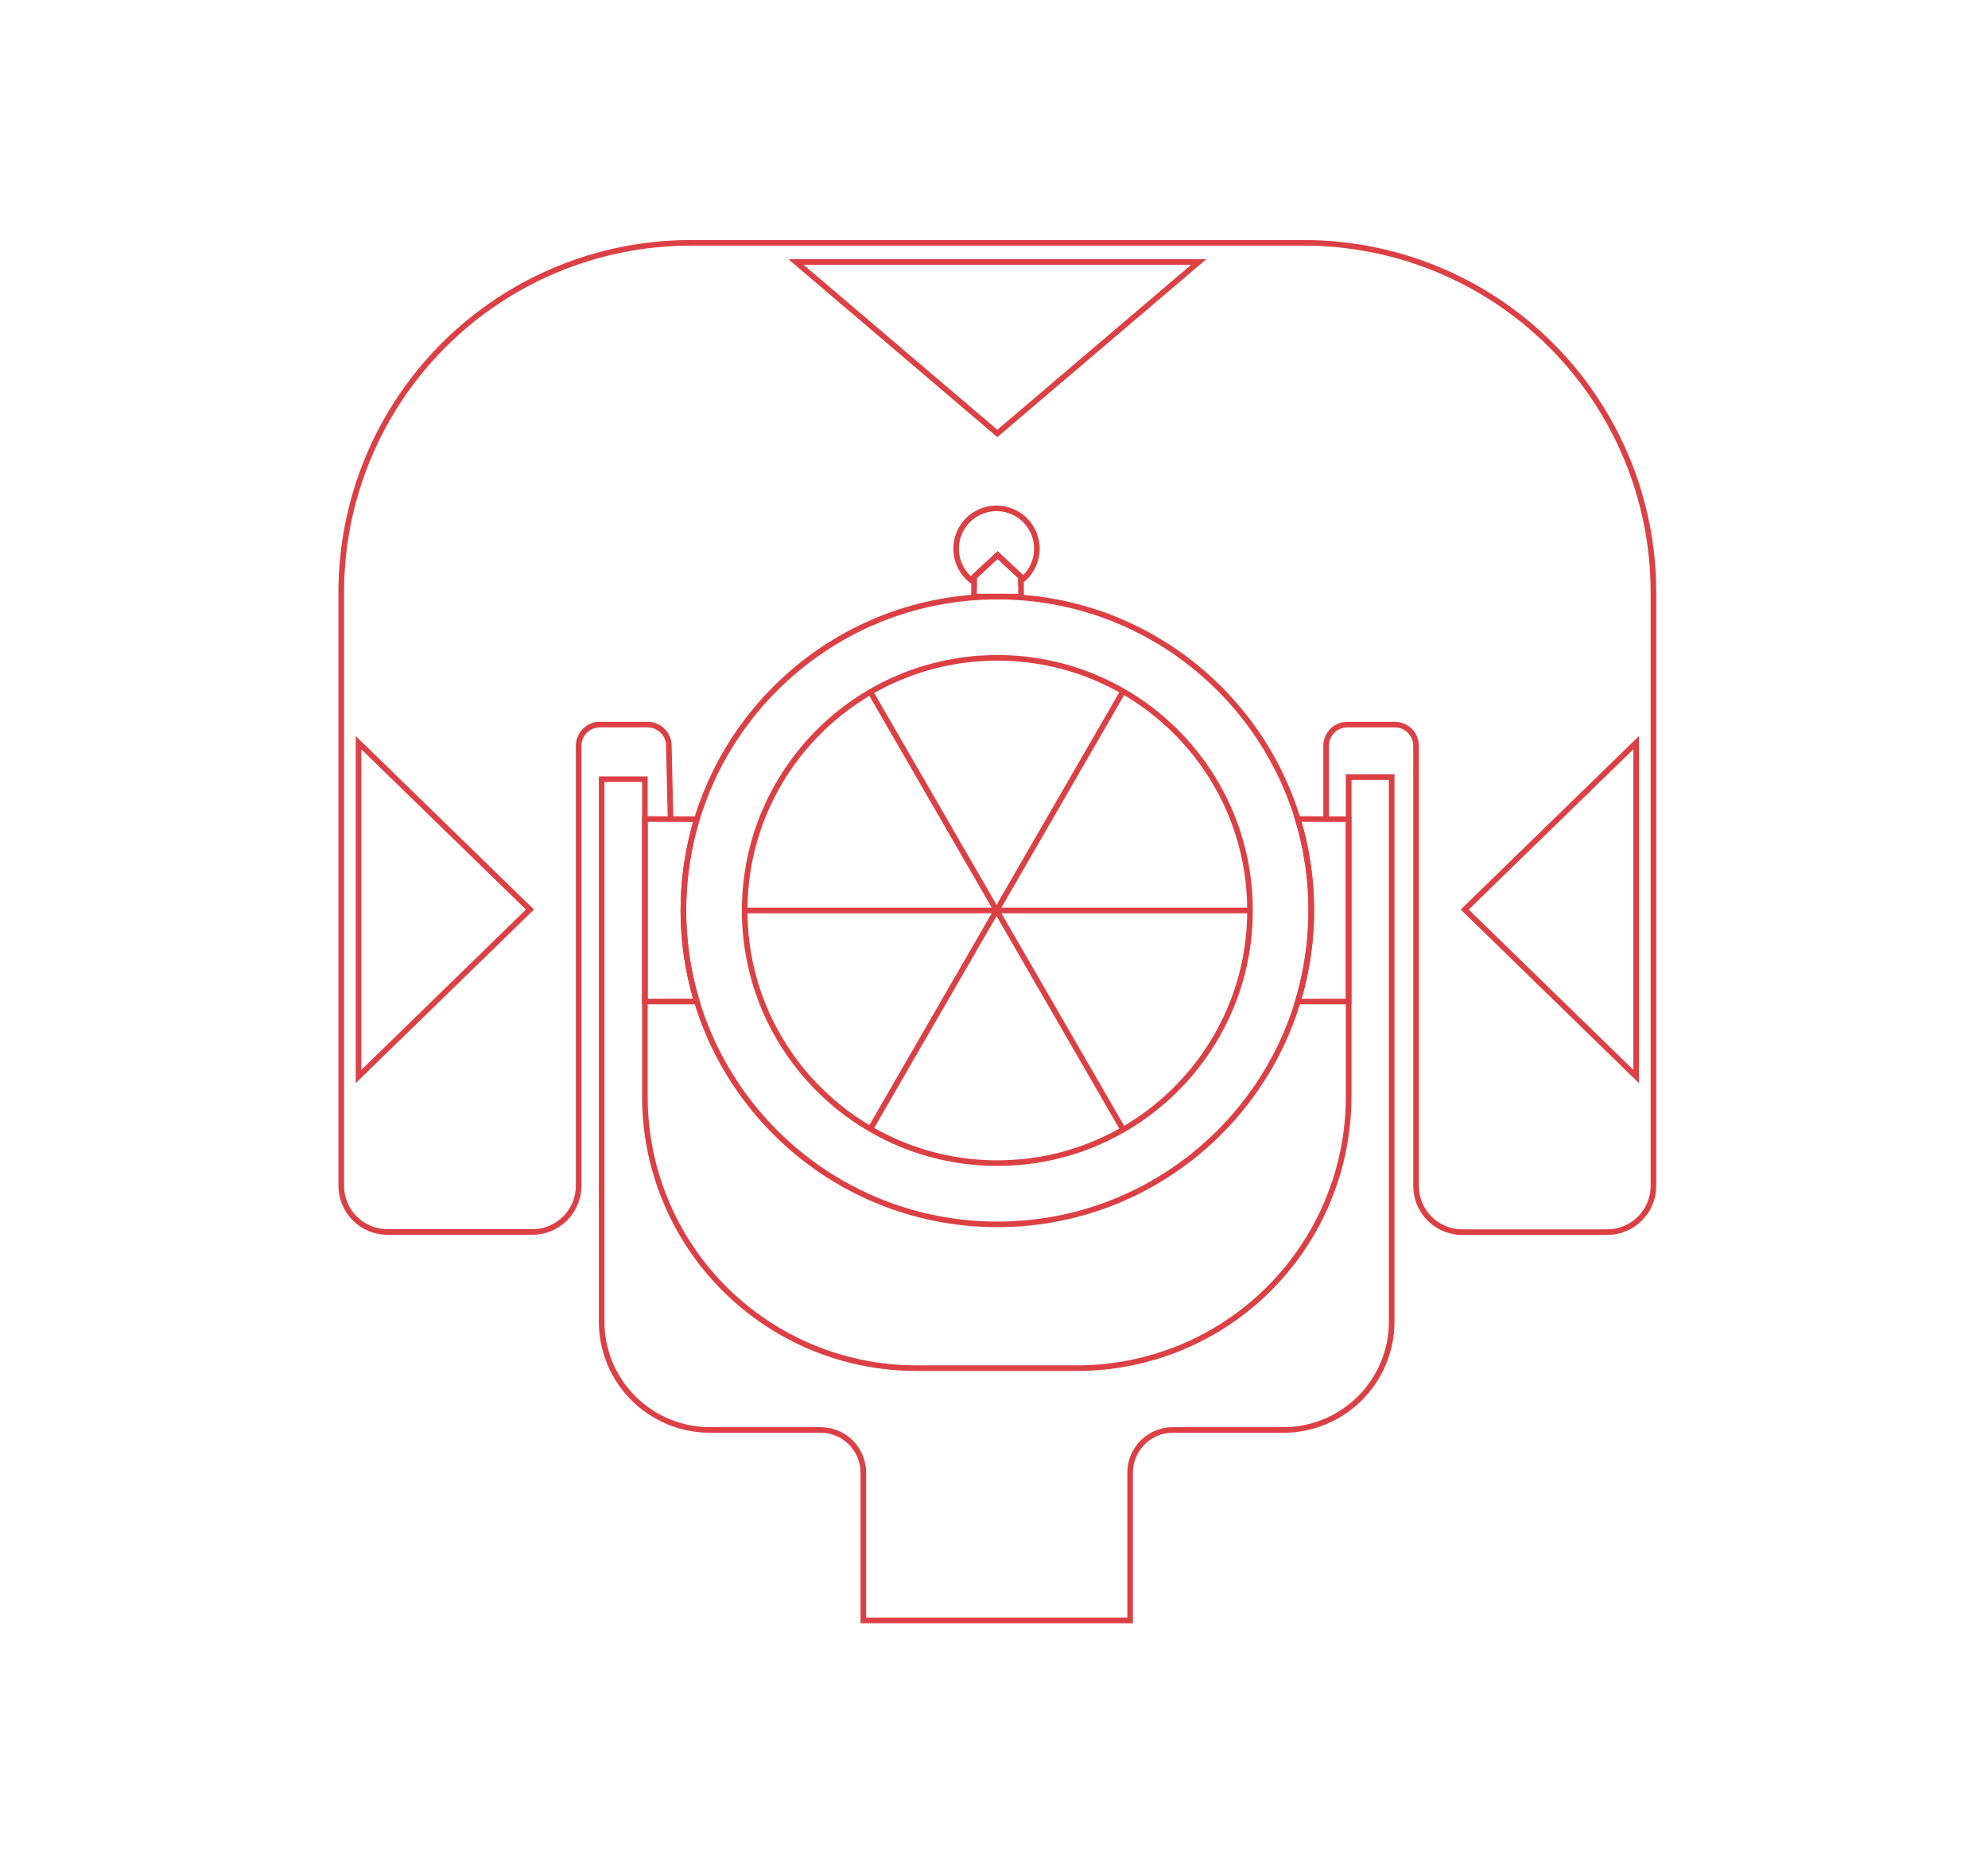 <?xml version="1.0" encoding="UTF-8"?> <svg xmlns="http://www.w3.org/2000/svg" width="355" height="334" viewBox="0 0 355 334" fill="none"> <path d="M236.807 146.314V133.204C236.807 132.706 236.905 132.213 237.096 131.753C237.286 131.293 237.565 130.876 237.917 130.524C238.269 130.172 238.687 129.892 239.147 129.702C239.607 129.512 240.099 129.414 240.597 129.414H249.077C250.082 129.414 251.046 129.813 251.757 130.524C252.468 131.234 252.867 132.198 252.867 133.204V211.814C252.867 214.002 253.736 216.1 255.283 217.647C256.831 219.194 258.929 220.064 261.117 220.064H287.007C289.194 220.061 291.291 219.191 292.838 217.644C294.384 216.098 295.254 214.001 295.257 211.814V105.814C295.261 97.615 293.65 89.496 290.515 81.921C287.38 74.346 282.784 67.462 276.988 61.664C271.193 55.865 264.311 51.265 256.737 48.127C249.163 44.989 241.045 43.373 232.847 43.373H123.347C106.795 43.373 90.921 49.949 79.216 61.653C67.512 73.357 60.937 89.231 60.937 105.784V211.784C60.937 213.972 61.806 216.07 63.353 217.617C64.901 219.164 66.999 220.034 69.187 220.034H95.077C97.265 220.034 99.364 219.164 100.911 217.617C102.458 216.07 103.327 213.972 103.327 211.784V133.204C103.327 132.706 103.425 132.213 103.616 131.753C103.806 131.293 104.085 130.876 104.437 130.524C104.789 130.172 105.207 129.892 105.667 129.702C106.127 129.512 106.619 129.414 107.117 129.414H115.597C116.099 129.407 116.597 129.5 117.063 129.688C117.528 129.875 117.952 130.153 118.309 130.506C118.667 130.858 118.95 131.278 119.144 131.742C119.337 132.205 119.437 132.702 119.437 133.204L119.737 146.314" stroke="#DC4044" stroke-miterlimit="10"></path> <path d="M240.827 138.783V195.873C240.827 208.731 235.719 221.062 226.628 230.154C217.536 239.246 205.205 244.353 192.347 244.353H163.637C157.27 244.355 150.965 243.102 145.083 240.666C139.201 238.23 133.856 234.659 129.354 230.157C124.852 225.655 121.281 220.31 118.845 214.427C116.409 208.545 115.156 202.24 115.157 195.873V139.163H107.437V236.043C107.436 238.584 107.935 241.1 108.906 243.448C109.878 245.795 111.302 247.928 113.098 249.725C114.894 251.522 117.027 252.948 119.374 253.92C121.721 254.893 124.236 255.393 126.777 255.393H146.557C148.576 255.396 150.512 256.2 151.939 257.629C153.366 259.058 154.167 260.994 154.167 263.013V289.413H201.807V263.013C201.807 260.992 202.61 259.054 204.039 257.625C205.468 256.196 207.406 255.393 209.427 255.393H229.167C234.299 255.393 239.221 253.355 242.85 249.726C246.478 246.097 248.517 241.175 248.517 236.043V138.783H240.827Z" stroke="#DC4044" stroke-miterlimit="10"></path> <path d="M124.437 146.303C121.23 156.923 121.23 168.254 124.437 178.873H115.157V146.273L124.437 146.303Z" stroke="#DC4044" stroke-miterlimit="10"></path> <path d="M240.827 146.303V178.873H231.747C234.96 168.244 234.96 156.903 231.747 146.273L240.827 146.303Z" stroke="#DC4044" stroke-miterlimit="10"></path> <path d="M178.097 218.673C209.058 218.673 234.157 193.575 234.157 162.613C234.157 131.652 209.058 106.553 178.097 106.553C147.136 106.553 122.037 131.652 122.037 162.613C122.037 193.575 147.136 218.673 178.097 218.673Z" stroke="#DC4044" stroke-miterlimit="10"></path> <path d="M178.097 207.734C203.016 207.734 223.217 187.533 223.217 162.614C223.217 137.695 203.016 117.494 178.097 117.494C153.178 117.494 132.977 137.695 132.977 162.614C132.977 187.533 153.178 207.734 178.097 207.734Z" stroke="#DC4044" stroke-miterlimit="10"></path> <path d="M132.967 162.614H222.937" stroke="#DC4044" stroke-miterlimit="10"></path> <path d="M155.467 201.564L200.447 123.654" stroke="#DC4044" stroke-miterlimit="10"></path> <path d="M200.447 201.564L155.467 123.654" stroke="#DC4044" stroke-miterlimit="10"></path> <path d="M185.157 98.004C185.159 99.111 184.905 100.203 184.414 101.196C183.923 102.188 183.208 103.053 182.327 103.723V103.043L178.137 99.133L173.937 103.043V103.993C172.902 103.301 172.065 102.352 171.505 101.24C170.946 100.128 170.684 98.889 170.746 97.646C170.807 96.402 171.19 95.196 171.856 94.144C172.522 93.092 173.449 92.231 174.547 91.644C175.645 91.056 176.876 90.764 178.121 90.794C179.366 90.824 180.581 91.175 181.65 91.815C182.718 92.454 183.603 93.359 184.217 94.442C184.832 95.525 185.156 96.748 185.157 97.993V98.004Z" stroke="#DC4044" stroke-miterlimit="10"></path> <path d="M182.327 103.044V106.544H173.937V103.044L178.137 99.133L182.327 103.044Z" stroke="#DC4044" stroke-miterlimit="10"></path> <path d="M178.097 77.413L214.057 46.794H142.137L178.097 77.413Z" stroke="#DC4044" stroke-miterlimit="10"></path> <path d="M94.637 162.448L64.017 132.634V192.271L94.637 162.448Z" stroke="#DC4044" stroke-miterlimit="10"></path> <path d="M261.557 162.448L292.177 132.634V192.271L261.557 162.448Z" stroke="#DC4044" stroke-miterlimit="10"></path> </svg> 